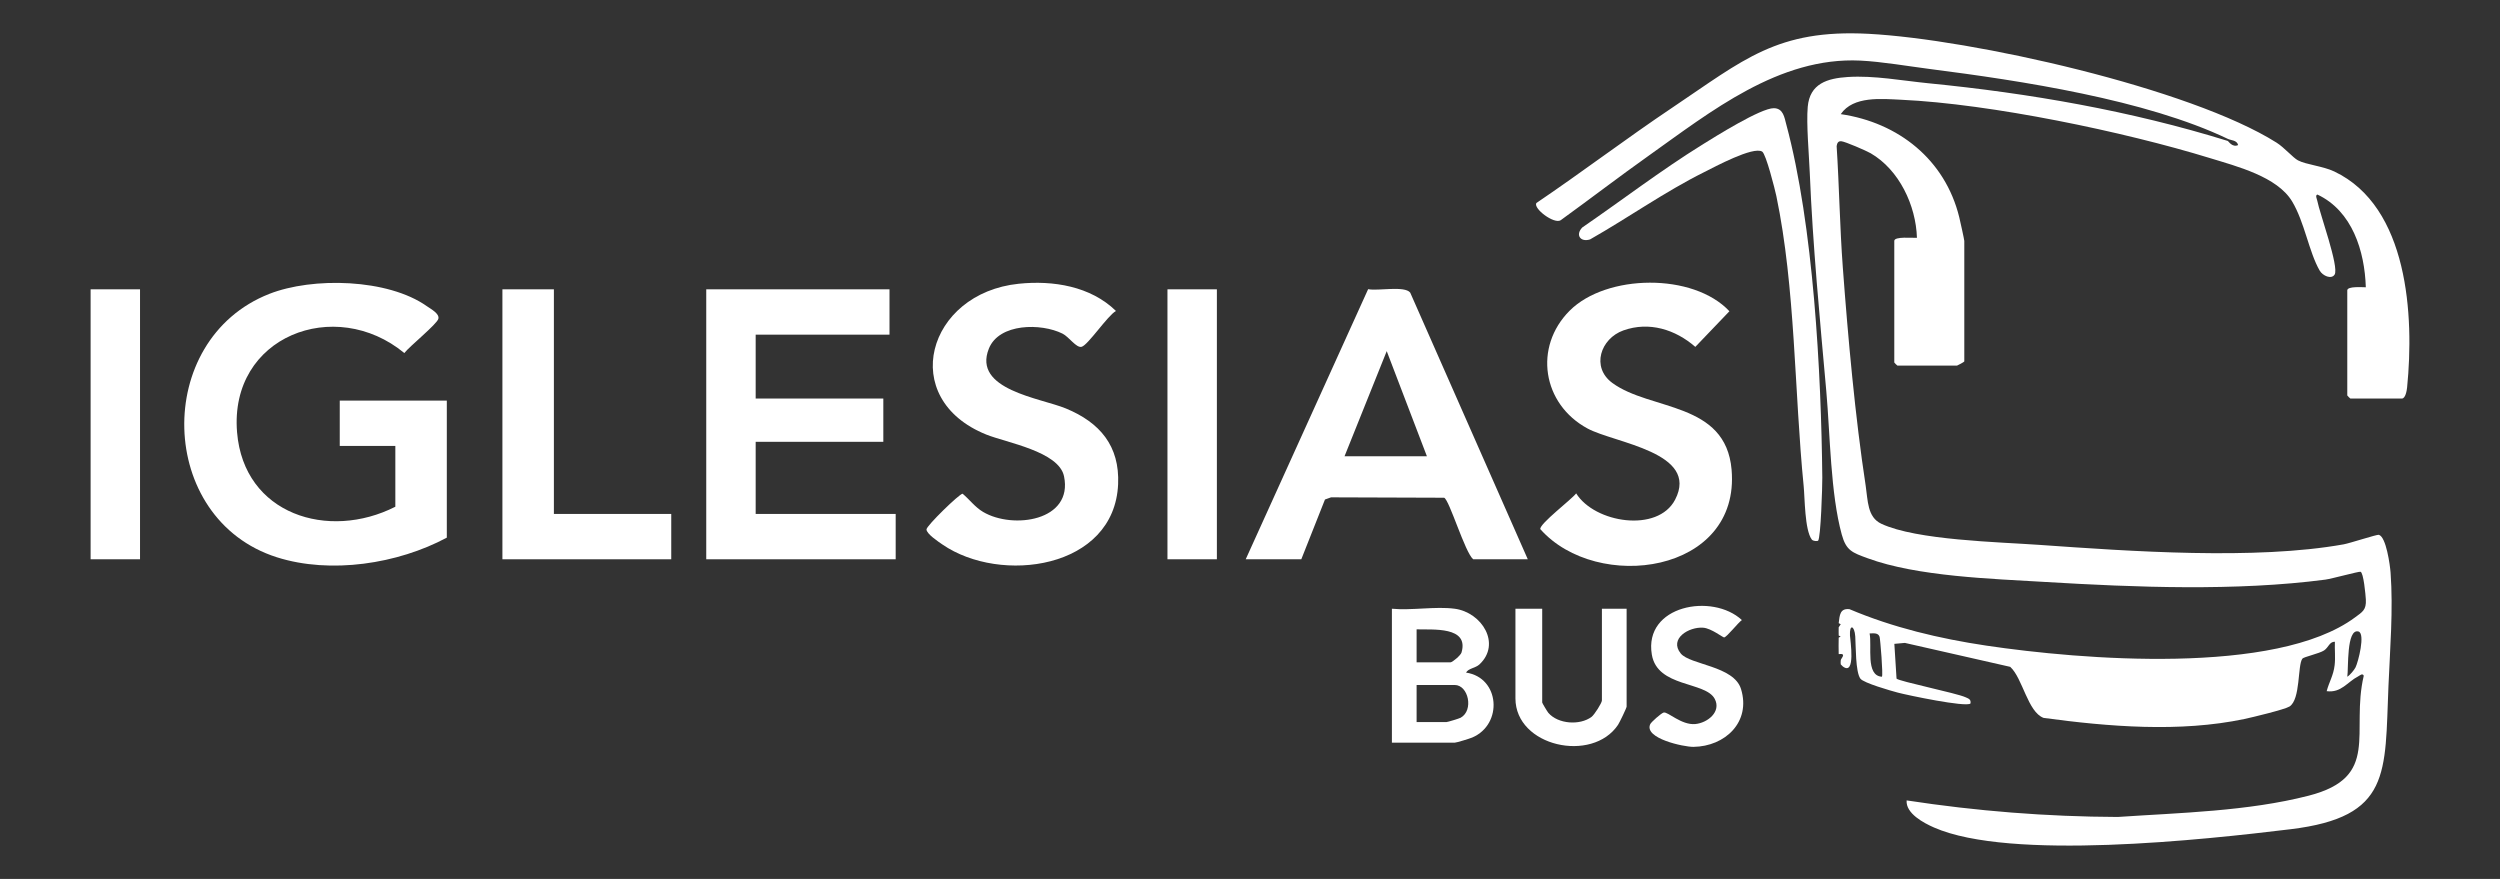 <svg xmlns="http://www.w3.org/2000/svg" id="Home" width="512" height="180" viewBox="0 0 512 180"><rect x="0" y="0" width="512" height="180" fill="#333333" stroke="none"/><path d="M456.264,28.443c-16.829-8.047-42.327-11.911-60.977-14.305-4.475-.575-9.92-1.518-14.297-1.728-16.65-.799-30.665,10.479-43.353,19.486-6.072,4.311-11.985,8.852-18.021,13.214-1.342.833-5.623-2.388-4.976-3.529,9.4-6.354,18.457-13.244,27.885-19.564,14.562-9.763,21.407-16.077,40.152-15.093,21.099,1.107,65.813,11.091,83.569,22.293,1.585 1,3.368,3.093,4.388,3.627,1.704.892,5.072,1.158,7.426,2.274,15.18,7.2,16.378,29.581,14.917,44.207-.062.625-.326,2.296-1.079,2.296h-10.542c-.045,0-.633-.588-.633-.633v-21.524c0-.883,3.096-.63,3.797-.632-.227-7.393-2.774-15.635-9.914-18.99-.503.149-.092.914-.022,1.287.473,2.508,4.517,13.577,3.545,15.105-.661,1.039-2.436.256-3.059-.82-2.202-3.805-3.092-9.933-5.652-14.178-3.061-5.074-11.32-7.17-16.858-8.872-17.62-5.418-44.831-11.084-63.136-11.934-4.074-.189-9.878-.815-12.435,2.945,11.812,1.724,21.365,9.319,24.261,21.09.181.737,1.039,4.614,1.039,4.87v24.689c0,.085-1.391.844-1.476.844h-12.229c-.045,0-.633-.588-.633-.633v-24.9c0-.971,3.797-.57,4.64-.634-.208-6.634-3.634-13.925-9.477-17.316-.903-.524-5.192-2.376-5.995-2.458-.705-.072-.878.428-.975.995.533,8.279.651,16.625,1.268,24.894,1.074,14.382,2.508,30.449,4.685,44.69.457,2.988.317,6.413,3.207,7.764,7.21,3.37,24.042,3.732,32.37,4.32,18.495,1.305,44.261,3.135,62.308-.11,1.244-.224,6.829-2.045,7.191-1.955,1.522.377,2.312,6.286,2.418,7.742.558,7.603-.115,15.672-.434,23.233-.753,17.869.581,26.814-20.038,29.323-17.704,2.155-57.409,6.501-73.019-.346-2.105-.923-5.827-2.874-5.621-5.556,14.321,2.19,28.713,3.335,43.24,3.392,12.782-.865,26.6-1.153,39.083-4.354,14.856-3.81,8.562-12.975,11.297-24.567-.253-.603-.794-.05-1.14.126-2.216,1.127-3.467,3.428-6.455,3.031.516-1.925,1.386-3.207,1.632-5.326.184-1.587-.015-3.211.05-4.799-1.146-.008-1.259,1.144-2.218,1.785-.928.619-4.18,1.329-4.439,1.68-1.007,1.368-.351,8.354-2.64,9.804-.957.606-7.672,2.228-9.25,2.559-13.223,2.778-27.801,1.574-41.106-.227-3.266-1.211-4.288-8.155-6.839-10.458l-21.574-4.902-2.155.194.449,7.119c.477.554,12.211,2.95,14.115,3.809.636.287,1.183.434,1.022,1.294-.955.8-12.834-1.698-14.847-2.228-1.453-.382-7.016-1.975-7.686-2.858-1.034-1.362-.928-6.773-1.058-8.648-.157-2.277-1.216-2.598-1.084-.188.049.896,1.222,8.354-1.466,6.328l-.422-.422c-.037-.231-.027-.603,0-.844.046-.411,1.284-1.466-.422-1.266-.038-1.117-.016-2.258,0-3.376l.413-.211-.413-.211c.019-.56-.041-1.132,0-1.688l.42-.629-.42-.215c.203-1.634.245-3.086,2.215-2.867,8.886,3.766,18.435,6.033,27.986,7.458,19.305,2.881,59.365,6.195,75.527-5.761,1.531-1.132,2.349-1.533,2.234-3.665-.056-1.034-.476-5.548-1.095-5.697-.358-.086-5.931,1.446-7.196,1.612-18.25,2.394-38.931,1.584-57.296.483-10.924-.655-26.249-1.105-36.462-4.867-3.106-1.144-4.374-1.539-5.282-4.843-2.312-8.421-2.375-20.457-3.165-29.33-1.323-14.851-2.777-29.83-3.387-44.722-.156-3.798-.725-10.05-.42-13.539.417-4.782,4.026-5.852,8.222-6.121,5.356-.343,11.183.76,16.466,1.28,20.721,2.04,41.458,5.642,61.352,11.82.117.036.923,1.404,2.108.84-.246-1.024-1.452-.948-2.108-1.262ZM480.725,138.596c.543-.318,1.418-1.383,1.681-1.901.566-1.115,2.064-6.991.601-7.368-2.495-.645-2.01,7.656-2.282,9.269ZM385.419,138.594c.271-.306-.343-7.75-.479-8.168-.286-.881-1.262-.714-2.047-.694.536,2.528-.883,8.671,2.526,8.862Z" style="fill:#fff;"></path><path d="M80.966,91.327h-11.385v-9.285h21.927v28.066c-10.034,5.383-23.815,7.514-34.803,4.023-24.587-7.813-25.443-44.531-1.573-53.935,8.893-3.503,24.303-3.136,32.289,2.513.779.551,2.642,1.519,2.353,2.586-.303,1.115-5.93,5.65-6.968,7.011-14.158-11.71-35.879-3.462-34.255,16.224,1.391,16.858,18.711,22.213,32.415,15.248v-12.45Z" style="fill:#fff;"></path><polygon points="182.17 59.252 182.17 68.537 154.761 68.537 154.761 81.62 180.905 81.62 180.905 90.483 154.761 90.483 154.761 105.255 183.435 105.255 183.435 114.54 144.64 114.54 144.64 59.252 182.17 59.252" style="fill:#fff;"></polygon><path d="M312.892,114.54h-11.175c-1.67-1.316-4.908-12.245-5.96-12.605l-23.16-.08-1.243.444-4.847,12.241h-11.385l25.073-55.318c1.985.415,7.478-.754,8.617.708l24.08,54.61ZM275.362,93.438h16.867l-8.227-21.527-8.64,21.527Z" style="fill:#fff;"></path><path d="M321.474,63.622c7.512-7.518,25.295-7.798,32.711.121l-6.984,7.298c-4.083-3.56-9.447-5.252-14.728-3.373-4.683,1.667-6.657,7.535-2.266,10.76,7.797,5.727,23.218,3.792,24.423,17.76,1.843,21.363-27.592,25.266-39.179,12.174-.189-1.085,6.437-6.093,7.349-7.32,3.771,6.069,16.713,8.134,20.266,1.285,5.044-9.724-12.395-11.568-17.955-14.579-9.24-5.005-11.08-16.679-3.639-24.126Z" style="fill:#fff;"></path><path d="M208.649,58.11c7.008-.722,14.692.49,19.898,5.574-1.73.969-5.721,6.997-7.034,7.341-1.085.284-2.568-2.029-3.918-2.702-4.353-2.169-12.973-2.161-15.073,3.069-3.392,8.447,10.557,10.107,15.778,12.263,6.956,2.872,11.03,7.669,10.691,15.499-.753,17.397-24.086,20.557-35.99,12.353-.821-.566-3.256-2.175-3.255-3.088.002-.745,6.756-7.313,7.397-7.309,1.437,1.218,2.544,2.755,4.201,3.734,6.093,3.6,18.47,1.861,16.57-7.302-1.056-5.094-11.783-6.878-15.919-8.544-18.233-7.345-12.125-28.955,6.652-30.888Z" style="fill:#fff;"></path><polygon points="113.436 59.252 113.436 105.255 137.472 105.255 137.472 114.54 102.894 114.54 102.894 59.252 113.436 59.252" style="fill:#fff;"></polygon><path d="M372.346,110.743c-.121.116-1.027.112-1.299-.256-1.448-1.957-1.41-8.467-1.654-10.926-1.909-19.209-1.683-40.656-5.592-59.397-.29-1.389-2.128-8.638-2.906-9.116-1.85-1.135-9.763,3.149-11.887,4.209-8.118,4.05-15.483,9.302-23.358,13.773-1.984.624-3.061-.926-1.591-2.45,8.145-5.593,16.062-11.659,24.455-16.882,2.731-1.7,12.112-7.583,14.778-7.541,1.926.031,2.154,1.888,2.538,3.317,5.583,20.755,7.156,50.786,7.381,72.378.017,1.6-.314,12.366-.864,12.892Z" style="fill:#fff;"></path><rect x="18.557" y="59.252" width="10.12" height="55.287" style="fill:#fff;"></rect><rect x="239.097" y="59.252" width="10.12" height="55.287" style="fill:#fff;"></rect><path d="M297.922,124.668c5.581.748,9.574,7.2,5.069,11.404-.826.771-2.252.784-2.747,1.675,6.957,1.029,7.604,10.608,1.263,13.299-.538.228-3.227,1.055-3.585,1.055h-12.861v-27.433c4.023.387,8.958-.523,12.861,0ZM290.121,128.889v6.753h6.958c.377,0,2.069-1.434,2.233-1.987,1.613-5.431-5.936-4.654-9.191-4.765ZM290.121,147.881h6.114c.218,0,2.585-.711,2.907-.889,2.73-1.514,1.584-6.708-1.22-6.708h-7.801v7.597Z" style="fill:#fff;"></path><path d="M315.843,124.668v19.203c0,.123,1.035,1.857,1.258,2.117,1.98,2.306,6.447,2.623,8.852.827.555-.415,2.118-2.84,2.118-3.366v-18.781h5.06v20.047c0,.259-1.455,3.277-1.757,3.728-5.296,7.9-21.013,4.432-21.013-5.416v-18.359h5.482Z" style="fill:#fff;"></path><path d="M344.22,133.834c1.895,2.331,10.877,2.524,12.339,7.271,2.085,6.772-3.28,11.775-9.743,11.853-1.971.024-10.187-1.734-8.848-4.646.202-.439,2.246-2.25,2.745-2.384.858-.23,3.627,2.625,6.494,2.355,2.49-.235,5.368-2.51,3.97-5.155-1.906-3.608-11.745-2.297-12.882-9.063-1.696-10.1,12.42-12.681,18.443-7.075-.774.526-3.047,3.456-3.635,3.558-.236.041-2.618-1.864-4.281-1.993-2.928-.227-7.056,2.261-4.604,5.279Z" style="fill:#fff;"></path></svg>